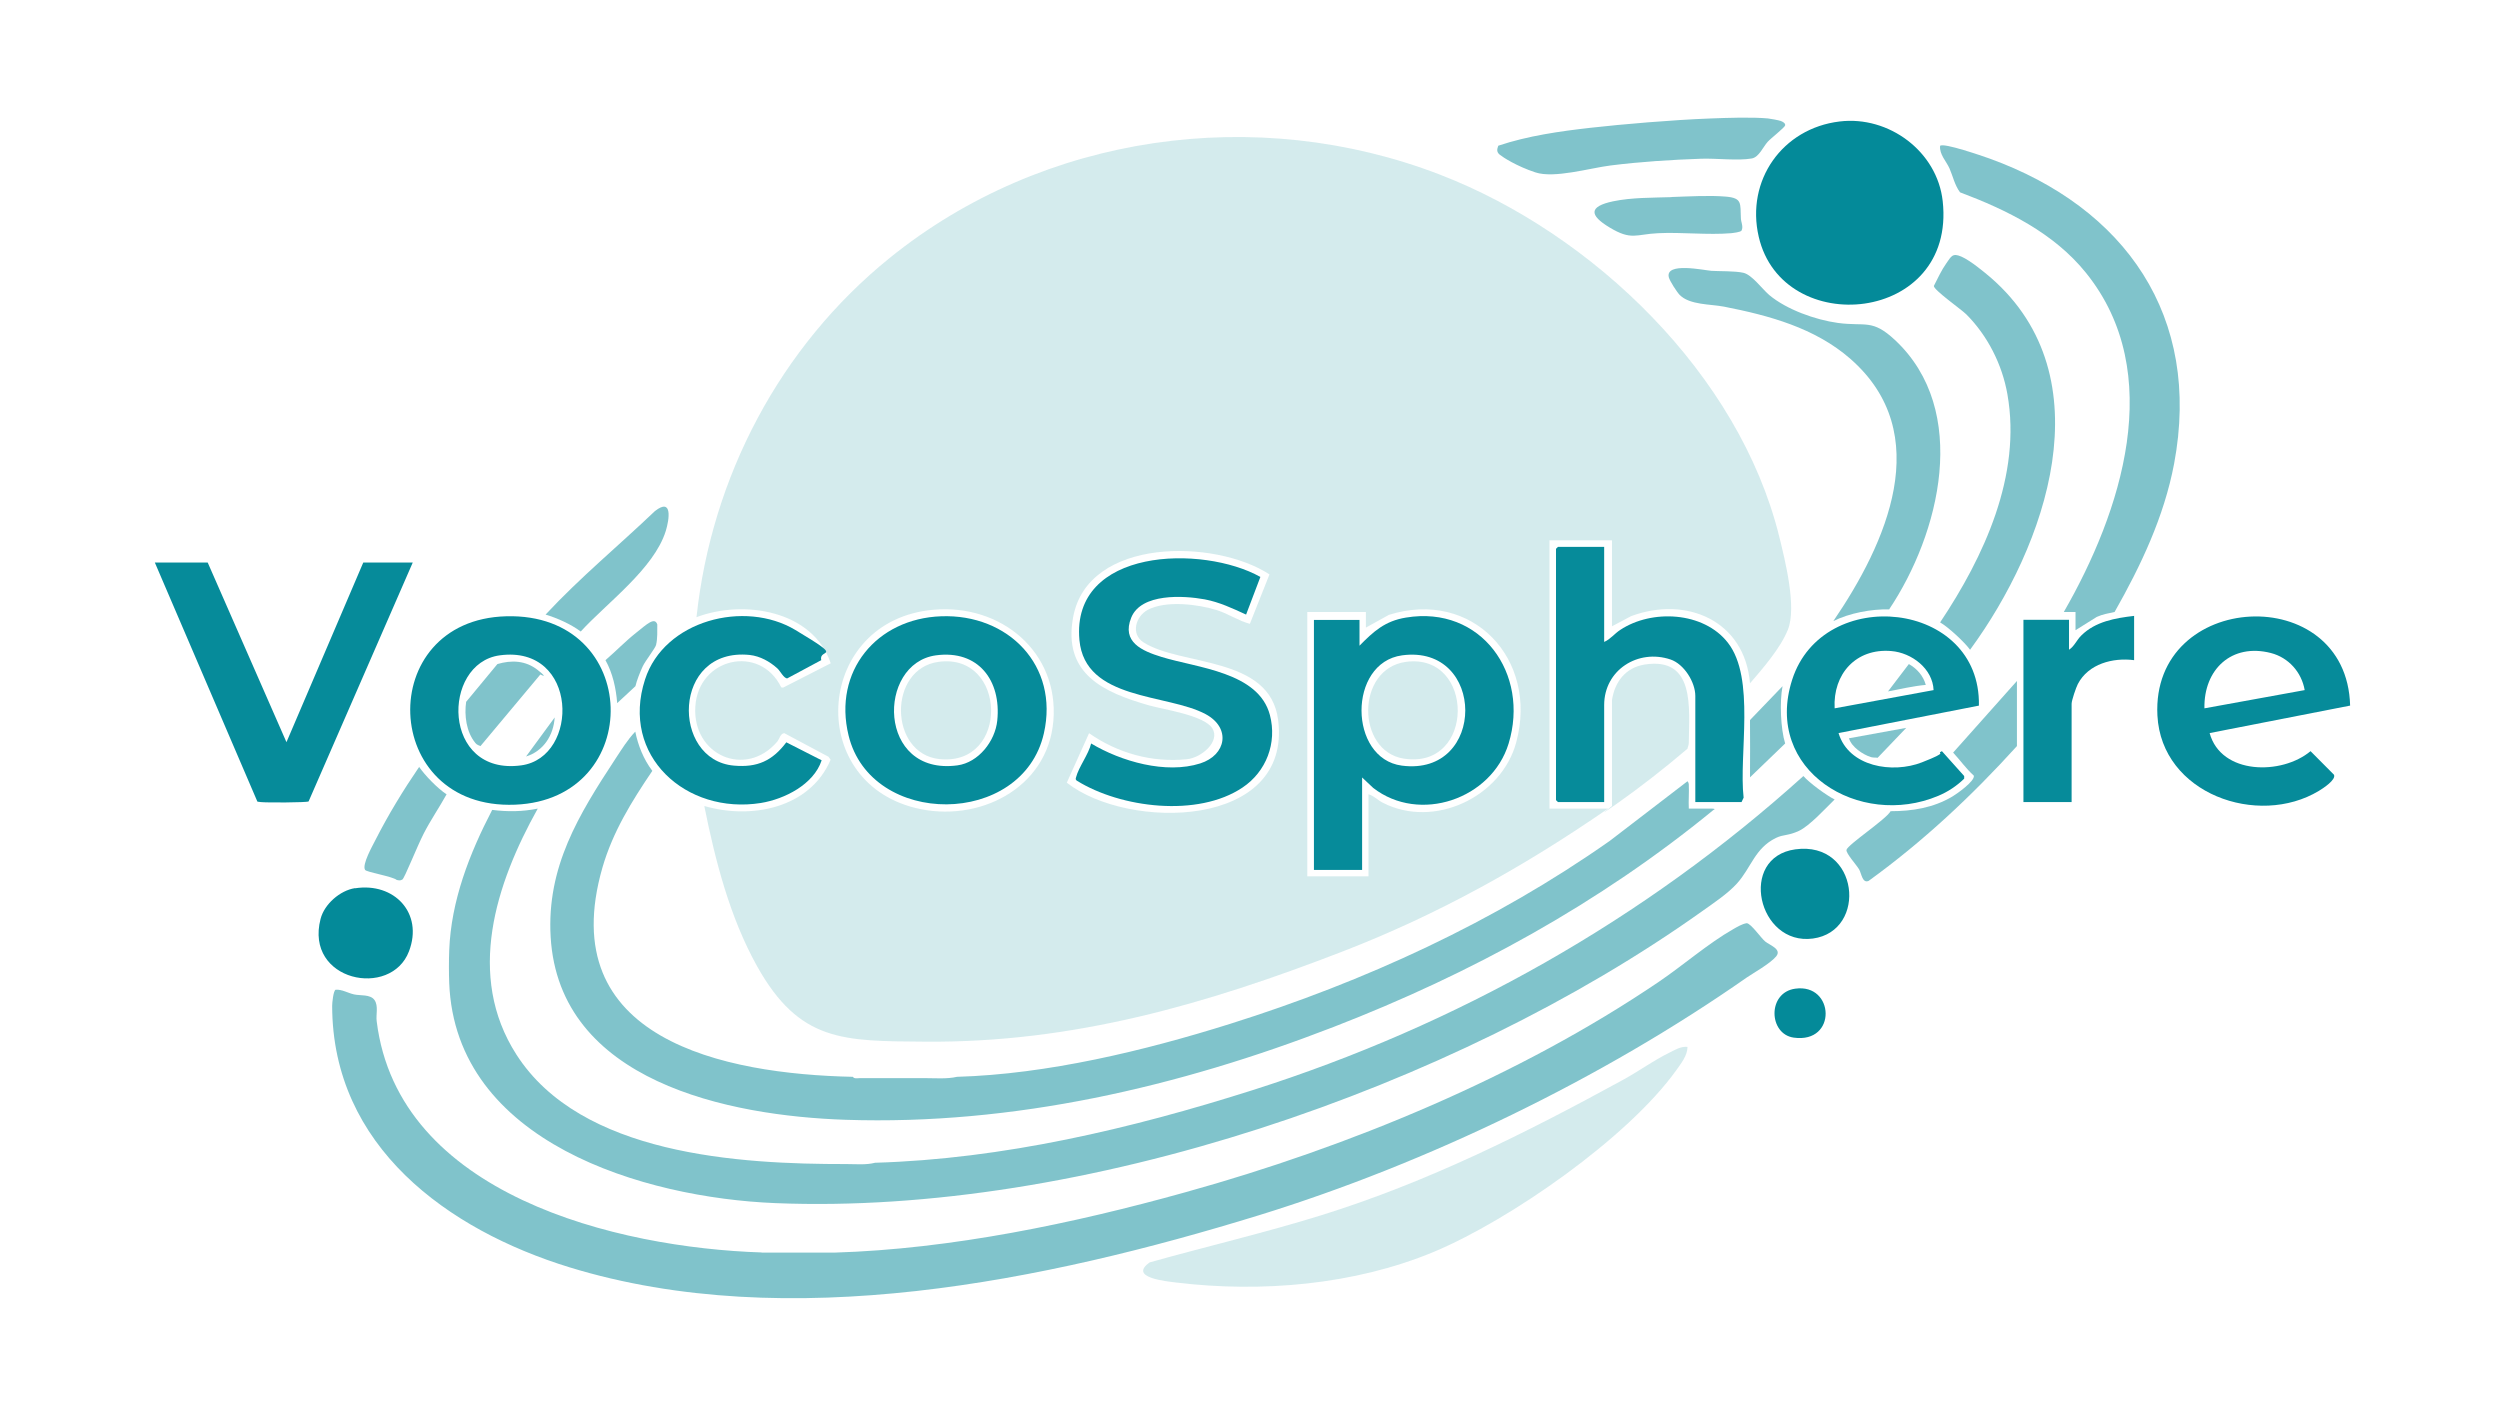 <svg viewBox="0 0 1920 1080" version="1.1" xmlns="http://www.w3.org/2000/svg" id="Calque_1">
  
  <defs>
    <style>
      .st0 {
        opacity: .2;
      }

      .st0, .st1 {
        fill: #2c9ca9;
      }

      .st1 {
        opacity: .6;
      }

      .st2 {
        fill: #068b9a;
      }

      .st3 {
        fill: #048a99;
      }
    </style>
  </defs>
  <path d="M1358,91c1.9.2,7.9,1.3,9.6,1.9s3.7,1.8,3.4,3.4-11.3,10.2-13.4,12.6c-3.6,4-6.7,11.8-12.2,12.8-10.5,1.9-27.3-.2-38.8.2-23,.8-46.9,2.3-69.8,5.2-15.9,2-43.1,10.1-57.6,5.3s-24.8-11.5-27.4-13.6-2.1-4.3-1.1-6.9c22.6-7.6,47.3-11.1,71.2-13.8s62.4-6,91.4-7.1c13.2-.5,32.1-1.2,45,0h-.3Z" class="st1"></path>
  <path d="M1344,525c-3.8-48.3-48.8-67.6-91.3-51.8l-14.7,7.8v-66h-48v206h45c-64.3,44.4-130.6,81.4-203.8,109.7-104.9,40.6-207,70.3-320.8,69.3-62.6-.5-96.3.5-129-58-20.9-37.5-32.1-81.1-40.5-123,36,10.5,81.1,1.8,97-35.5l-1.6-2.3-33.9-18.1c-3,0-3.8,4.5-5.5,6.5-24.3,28.4-65.2,10.3-62.9-26.9,2.3-37.7,49.7-48.2,66-14.8l1.4.2,36.6-18.7c-13.6-40.7-67.1-49.1-103.1-35.4,11.6-107.9,64.2-207.9,148.5-276,117.7-95.1,281.5-118.4,422.7-63.8,117.5,45.4,229.5,153.3,260.3,277.7,4.6,18.6,13.6,54.5,6.7,71.7-5.7,14.2-19.2,29.7-29.2,41.3h.1ZM974.9,441.1c-41.7-27.2-139.2-28.7-150.7,32.7-8.2,43.8,23.4,58,58.5,68,11.5,3.2,42.2,7.6,48.4,17.6s-8.3,22.6-19.7,23.7c-26.8,2.7-53.1-4.7-75-20l-17.1,38c47,37,173,35.7,162.3-48.2-6.3-49.5-74.7-41.1-103.4-59.6-9.9-6.3-6.1-20,3.4-25,13.9-7.3,38.7-4.3,53.3.4,8.7,2.8,16.3,8.1,25,10.4l15-37.8v-.2ZM716.8,468.3c-90,8-99.4,131-13.8,152.2,47.9,11.9,101.7-14.6,106-67s-39.8-89.9-92.2-85.2ZM1051,610c4.1,1.1,7.2,4.6,11,6.5,39.3,20.2,91.2-4.2,102.5-46.5,17.1-63.9-33.7-117.8-97.8-97.8l-17.7,9.8v-12h-45v203h47v-63Z" class="st0"></path>
  <path d="M585,962h56c89.3-2.7,183.5-22.4,269.2-46.3,125.4-34.8,256.4-88.8,364.1-161.9,18.4-12.5,37.8-29.4,56.8-40.2,3.2-1.8,6.7-4,10.4-4.6,3.3.3,10.8,11.2,14.1,14s13.1,5.9,8.5,11.5-18.1,13.1-22.7,16.3c-110.8,77.5-245.3,142.6-374.5,182.5-163.7,50.4-361.8,91.5-529.5,40-93.7-28.8-182.1-92.9-182.3-200.8,0-2.2.9-11.8,2.7-12.4,5-.3,9.2,2.5,14.1,3.6s12.5-.2,15.7,4.3,1,11.4,1.7,16.3c16.4,133.4,184.3,174,295.9,177.6h-.2Z" class="st1"></path>
  <path d="M1409,614c-6.8,6.6-19.1,20.2-27.4,24.1s-11.8,2.6-17.6,5.4c-16.3,7.9-19,22.8-30,35-7.1,7.9-18.6,15.5-27.3,21.7-190.7,135.7-475.7,233.4-711.2,223.8-101.1-4.1-245.7-46.7-250.5-169-.3-8-.3-17,0-25,1.4-38.3,15.6-74.5,33-108,11.9,1.5,23.1,1.4,35-1-32.2,57.6-55.3,128.3-16.4,188.9,49.5,77.2,170.8,84.2,253.4,84.1,7.1,0,15.3.8,22-1,98.3-2.9,196.6-26.1,289.8-55.7,157-49.9,301-131,423.2-241.3,4.5,5.2,17.8,14.9,24,18Z" class="st1"></path>
  <path d="M1296,804c0,6.6-4.9,12.7-8.6,17.9-37,51.8-127.7,115.1-186.4,139.6-60.8,25.3-132.3,31.4-197.5,23.5-8.2-1-37.1-3.8-20.5-15.5,43.9-12.3,88.3-22.7,131.8-36.2,81.8-25.5,157-63.1,231.9-104.1,11.9-6.5,23.2-14.8,35.3-20.7,4.4-2.2,8.8-5,14-4.5Z" class="st0"></path>
  <path d="M1412.8,93.3c37.8-4.6,75,23,79.2,61.2,10.4,94.2-123.1,106.4-141.3,27.3-10-43.2,18.1-83.2,62.1-88.5h0Z" class="st3"></path>
  <path d="M1624,470c-4.7,1-9.3,1.8-13.7,3.8l-16.3,10.2v-14h-9c44.1-76.6,79.2-183.4,17-260.5-24.7-30.6-60.6-48.2-96.7-61.8-4.1-5.5-5.4-12.2-8.1-18.4-2.4-5.4-7.9-10.8-7.2-17.3,2.6-2.6,32.7,7.9,37.8,9.7,104.4,37.7,163.2,121.3,141.9,234.5-7.7,40.7-25.5,78.2-45.7,113.8h0Z" class="st1"></path>
  <path d="M1451,468c-13.9-.3-30.5,2.8-43,9,40.7-59.6,78.8-144,13-201.5-27.2-23.7-62.3-33.2-97-40-10.4-2-26.3-1.2-34-9-2.1-2.1-7.8-10.9-8.4-13.7-2.5-11.7,27.2-5.2,32.8-4.8s17.9,0,24.5,1.5,14.3,12.3,19.9,17.1c13.4,11.2,35.4,19,52.6,21.4,21.4,2.9,26.3-3.3,43.9,13.1,58,54.1,34.5,148.8-4.5,207h.2Z" class="st1"></path>
  <path d="M1513,499c-4.2-5.8-16.8-17.5-23-21,33.7-50.4,62.7-112.9,51.7-175.2-4-22.8-15.2-45-31.6-61.4-3.6-3.6-25.2-18.8-24.9-21.8,3-5.9,5.8-12,9.6-17.4s4.7-8.1,11.6-5.1,17.9,12.2,22.7,16.3c87.9,76.7,42.5,205.6-16,285.5h0Z" class="st1"></path>
  <path d="M1549,573c-34.5,38.1-72.2,73.4-114,103.6-4.8,1.8-5.3-5.6-7.2-8.9s-10.3-12.5-9.7-15c1-4.1,30.4-23.4,33.9-29.7,16.7,0,32.8-2.6,47.3-11.2,3.6-2.1,17.6-12,16.6-16.1-5.9-5.3-10.6-12-15.9-17.7l49-55v50h0Z" class="st1"></path>
  <path d="M272.7,682.2c30.1-4.7,52.6,19.1,41.4,48.4-13.8,36.5-80.3,23-67.9-24.9,2.9-11.3,14.9-21.8,26.4-23.6h.1Z" class="st3"></path>
  <path d="M1378.8,652.3c49.1-6.7,55.8,62.8,13.5,68.5s-57.6-62.4-13.5-68.5Z" class="st3"></path>
  <path d="M446,485c-7.5-5.6-18-10.3-27-13,26.3-28.3,56.1-52.9,84-79.5,13.7-10.7,11,6.6,8.3,15.3-9,29-45.3,55.3-65.3,77.2Z" class="st1"></path>
  <path d="M1283.8,151.3c12.9-.4,29.1-1.4,41.7-.3s11,5.1,11.5,16.5c0,3,2.1,6.4.5,9.6-.8,1.2-6.3,1.8-8,2-17.8,1.5-37.9-.9-56.1,0-17.2.8-20.4,5.8-37.4-4.5-15.4-9.3-16-16,2.9-20,14.4-3,30.1-2.7,44.8-3.2h0Z" class="st1"></path>
  <path d="M343,610c-5.6,10.1-12.2,19.7-17.5,30s-14.8,34.5-16.5,35.5-2.8.6-4.3.3c-3.5-2.8-23-5.9-24.3-7.7-2.6-4,5.8-18.7,8-23.1,9.7-19.1,21.4-38.3,33.5-56,4.5,6.6,14.4,16.7,21,21h0Z" class="st1"></path>
  <path d="M1378.8,759.3c30.2-4.2,32.3,42.3-1.2,37.6-19.4-2.7-20.4-34.7,1.2-37.6Z" class="st3"></path>
  <path d="M504,495c-.8,3.1-8.4,12.4-10.5,17-2.1,4.6-4.4,10.5-5.5,15l-14,13c-.9-11.4-3.4-22.9-9-33,7.9-6.8,15.3-14.5,23.5-21s14.3-12.5,16.3-6.4c0,4.1.2,11.5-.9,15.4h.1Z" class="st1"></path>
  <path d="M1371,571l-27,26c0-14.6.2-29.4,0-44l25-26c-2.3,11.7-1.5,32.6,2,44Z" class="st1"></path>
  <path d="M1464,559l-22,23c-1.4-.3-3,0-5-.5-6.4-2-15-7.8-17-14.5l44-8Z" class="st1"></path>
  <path d="M159.5,432l60.5,138,59-138h38l-80,183.5c-1.6.9-32.7,1-36.6.5s-2.2,0-3-1l-78.5-183h40.6Z" class="st2"></path>
  <path d="M501,592c-15.9,23.5-30.3,46.7-38.3,74.2-38.1,132.1,93.3,158.7,192.3,160.8,1,1.7,3.8,1,5.5,1h49.5c8,0,17.2.8,25-1,69.3-2,143.9-20,209.8-40.7,103.3-32.5,202.9-78.2,291.5-140.5l59.7-45.8c0,0,1,1.1,1,2.4.3,6.2-.3,12.4,0,18.6h16.6c5.5,0,2.3,1,2.4,1-87.4,71.7-186.4,125.9-291.8,166.7-119,46.1-246,75.6-374.8,71.3-89.8-3-220-29.3-226.5-140.5-3.1-53.7,21.5-93.7,49.6-136.5,4.7-7.1,9.5-15,15.4-21.1,2.2,10.8,6.4,21.2,13,30h.1Z" class="st1"></path>
  <path d="M1232,420v73c4.6-1.9,8.1-6.5,12.3-9.2,24.2-16.1,64.1-14.1,82.7,9.8,21.4,27.4,8.3,85.8,12.1,119l-1.6,3.4h-35.5v-81.5c0-10.7-8.7-24.5-19-28-24.9-8.4-51,8-51,35v74.5h-35.5l-1.5-1.5v-193l1.5-1.5h35.5Z" class="st2"></path>
  <path d="M1296,575c-17.6,15-35.9,29.3-54.9,42.7s-2.6,1-3.1,1.3v-81.4c2.2-14,10.4-24.8,24.9-27.2,39.3-6.3,34.3,33.7,34.1,60.1,0,1.9-1,3.8-1,4.4h0Z" class="st0"></path>
  <path d="M631,584c-6.1,18.4-28.3,29.7-46.7,32.7-57.2,9.1-108-36.1-88.9-94.9,14.7-45.4,76.5-61.3,115.4-38s17.7,13.6,19.9,23.2l-26.1,14c-2.6,0-5.3-5.5-7.4-7.5-5.9-5.4-13.4-9.6-21.5-10.5-59.7-6-60.4,80.8-12,85,17.9,1.6,29.5-3.7,40.2-17.9l27.3,13.9h-.2Z" class="st2"></path>
  <path d="M1519.9,541.9l-107.9,21.1c7.8,26,41.5,31.3,64,22.5s10-6.2,15.4-8.6l17.1,19.1v2c-5.7,5.6-12.5,10.1-19.9,13.2-60.4,25.5-134.6-19.4-112.2-89.2,23.6-73.4,145-61.1,143.4,19.9h0ZM1485,530c-.7-16.5-16.8-28.7-32.5-30-27.1-2.3-44.9,17.6-43.5,44l76-14Z" class="st2"></path>
  <path d="M1804.9,541.9l-107.9,21.1c8.8,32.2,55.4,32.4,77.5,13.9l18,18.1c1.8,3.9-8.5,10.5-11.6,12.4-46.8,28.2-120.9,2.3-124-57.9-4.9-96.1,145.5-103.9,148-7.6ZM1770,530c-2.4-13.8-12.4-25-26-28.5-30.1-7.7-51.6,12.6-51,42.5l77-14Z" class="st2"></path>
  <path d="M388.8,473.3c104.4-2.8,107.1,140.7,6.8,144.7-103.9,4.2-108.5-142-6.8-144.7ZM383.8,503.3c-44.9,6.1-44.6,92.8,16.5,84.5,45.1-6.1,44.1-92.7-16.5-84.5Z" class="st2"></path>
  <path d="M1639,473v34c-16.3-2.1-35.1,2.8-43.2,18.3-1.4,2.7-4.8,12.6-4.8,15.2v75.5h-37v-140h35v23c4.2-2.7,6-7.7,9.5-11,10.8-10.7,26-13.3,40.5-15Z" class="st2"></path>
  <path d="M968,443l-11,29c-10.2-4.7-20.6-9.6-31.8-11.7-16.4-3-48.8-4.8-56.4,14s8.3,25.6,23.2,30.2c27.3,8.5,74.6,11.5,83.3,44.7,5.6,21.4-2.8,43.4-21,55.6-34.3,23.1-93.5,15.8-127.4-5.3-1-.9-.8-1.5-.5-2.5,2-7.9,9.6-17.6,11.6-26,23,13.8,57.5,23.7,83.8,15.3,20-6.4,23.8-27.2,4.2-37.8-29.5-15.9-92.8-10.3-97-57-6.4-71,94.8-73.2,139-48.4h0Z" class="st2"></path>
  <path d="M1044,496c10.9-11.1,19.7-19.1,35.8-21.7,57.7-9.6,95.2,43.2,78.8,96.8-13.1,42.7-68.5,61.6-104,34l-8.5-8v71h-37v-192h35v20h-.1ZM1076.8,503.3c-41.8,5.7-41.2,79.3-.2,84.7,65.2,8.5,64.7-93.4.2-84.7Z" class="st2"></path>
  <path d="M722.8,473.3c51.5-1.9,90.7,37.8,78.9,89.9-16.4,72.3-132.8,72.6-150,1.6-12-49.2,21.4-89.7,71.1-91.5ZM718.8,503.3c-45.6,6.2-45.1,92.8,16.5,84.5,16.2-2.2,29-18.6,30.6-34.4,3.2-30.8-14.6-54.5-47.1-50.1h0Z" class="st2"></path>
  <path d="M1466,510c6.1,3.4,11.1,9,13,16-9.8.9-19.4,3.2-29,5l16-21Z" class="st1"></path>
  <path d="M415,518l-46,55c-.5-.4-2.4-.5-4-2.5-6.9-8.4-8.5-21.1-7-31.5l24-29c10.8-3.2,21.7-2.8,31,4.6s1.7,3.2,2,3.4Z" class="st1"></path>
  <path d="M404,581l22-30c-.9,13.8-8.6,25.8-22,30Z" class="st1"></path>
  <path d="M1079.8,508.3c53.1-7.1,53.5,83.1-1.8,74.3-36.4-5.8-36.8-69.1,1.8-74.3Z" class="st0"></path>
  <path d="M720.8,508.3c52.6-7.2,54.8,80.2.8,74.7-38.9-4-39.9-69.4-.8-74.7Z" class="st0"></path>
</svg>